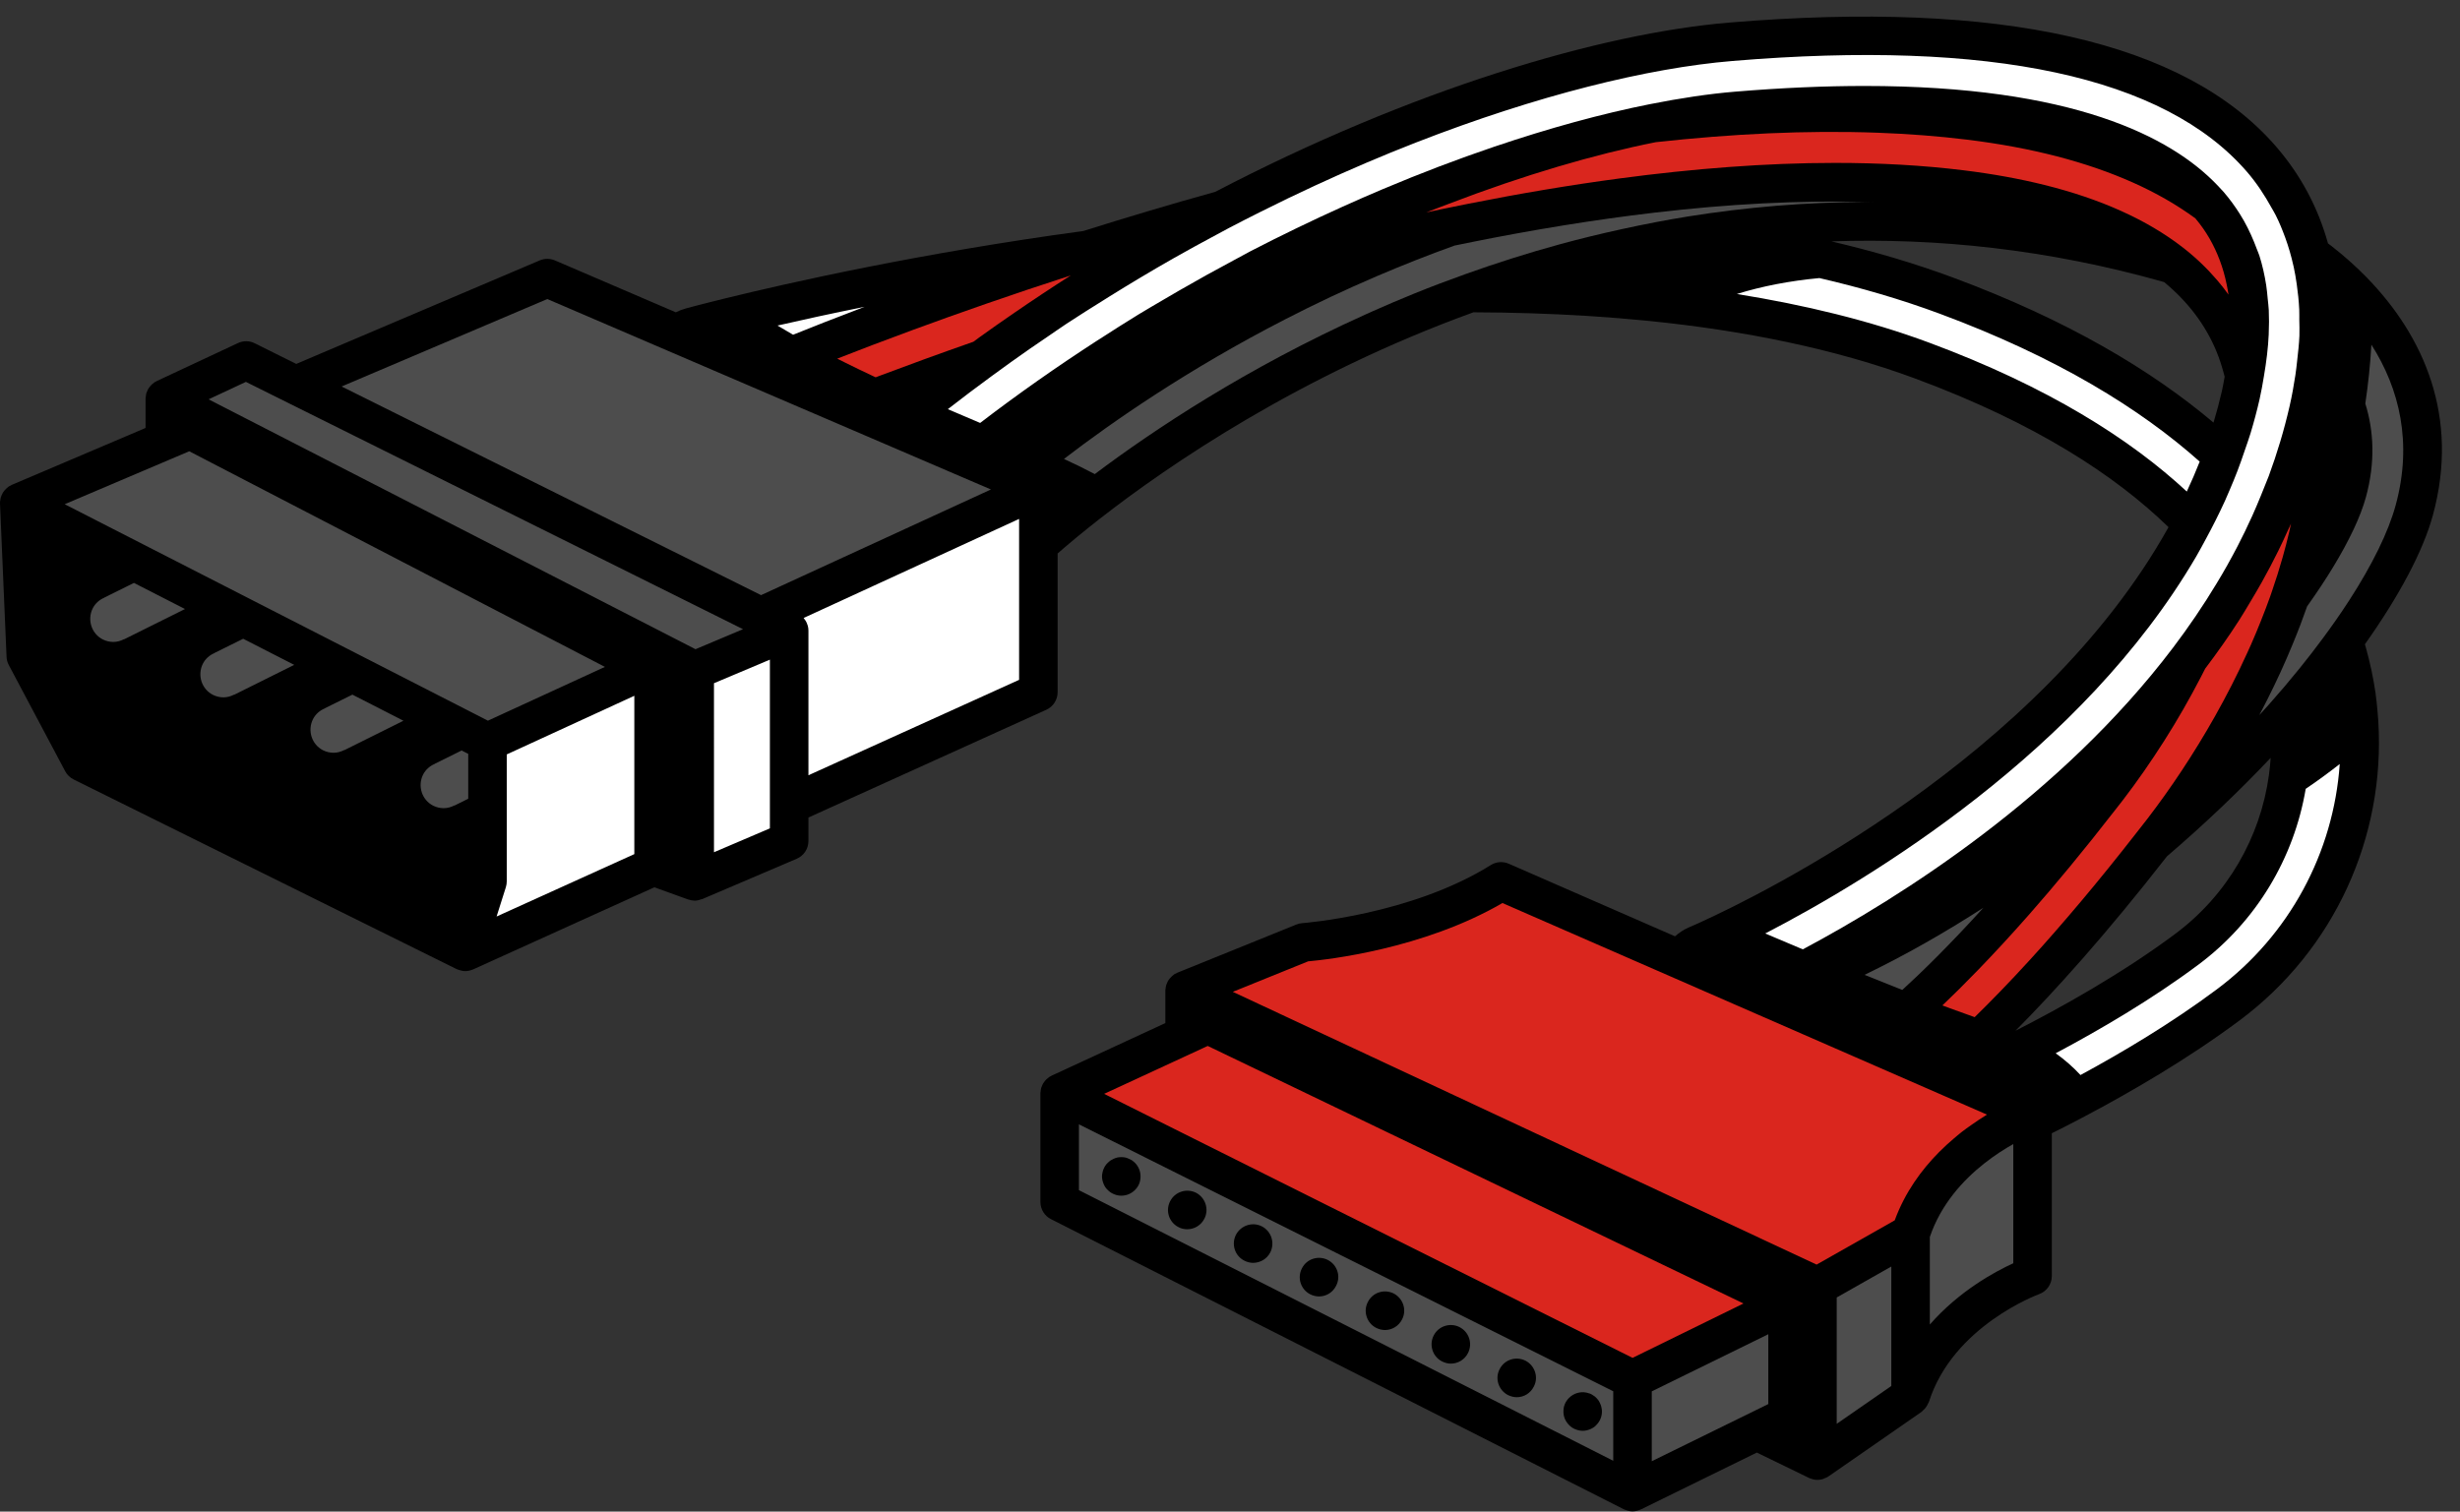 <?xml version="1.0" encoding="UTF-8" standalone="no"?><svg xmlns="http://www.w3.org/2000/svg" xmlns:xlink="http://www.w3.org/1999/xlink" fill="#000000" height="309.6" id="Layer_3" preserveAspectRatio="xMidYMid meet" version="1.1" viewBox="-0.0 -3.4 503.7 309.6" width="503.7" x="0" xml:space="preserve" y="0" zoomAndPan="magnify"><rect x="-0.0" y="-3.4" width="503.7" height="309.6" fill="#333333" stroke="none"/><g><g id="change1_1"><path d="M484.669,53.499c-0.011-0.012-0.015-0.028-0.025-0.039 c-0.041-0.042-0.088-0.081-0.129-0.123c-1.012-1.035-2.071-2.042-3.163-3.025 c-0.194-0.174-0.389-0.347-0.585-0.519c-1.084-0.954-2.2-1.884-3.357-2.783 c-0.169-0.132-0.341-0.26-0.511-0.389c-0.076-0.059-0.151-0.116-0.227-0.173 c-2.057-7.384-5.599-14.027-10.662-19.868 C447.39,5.107,409.705-3.41,354.033,1.227 c-26.407,2.202-65.1,13.738-105.207,34.664 c-9.453,2.626-18.499,5.336-26.992,8.018 c-33.432,4.53-60.513,10.65-73.422,13.823 c-0.008,0.002-0.017,0.002-0.025,0.003c-1.423,0.351-2.655,0.661-3.725,0.934 c-0.072,0.018-0.148,0.037-0.218,0.055c-0.275,0.069-0.525,0.134-0.775,0.199 c-0.185,0.047-0.376,0.096-0.547,0.14c-0.122,0.032-0.23,0.06-0.344,0.09 c-0.228,0.059-0.457,0.119-0.656,0.171c-0.037,0.009-0.067,0.018-0.102,0.027 c-0.774,0.203-1.327,0.353-1.6,0.427c-0.72,0.196-1.401,0.462-2.043,0.784 l-24.752-10.627c-0.986-0.422-2.108-0.425-3.1-0.006l-49.865,21.205l-8.503-4.231 c-1.074-0.536-2.339-0.552-3.428-0.04l-16.65,7.79 c-0.064,0.029-0.111,0.08-0.173,0.112c-0.069,0.037-0.144,0.053-0.211,0.094 c-0.108,0.066-0.191,0.159-0.292,0.234c-0.123,0.092-0.247,0.182-0.358,0.287 c-0.147,0.14-0.272,0.297-0.396,0.457c-0.089,0.116-0.184,0.226-0.26,0.35 c-0.109,0.18-0.188,0.376-0.267,0.572c-0.052,0.127-0.116,0.248-0.154,0.381 c-0.066,0.23-0.092,0.474-0.115,0.717c-0.01,0.101-0.046,0.195-0.048,0.297 c0,0.012,0.005,0.024,0.005,0.036c-0,0.012-0.005,0.023-0.005,0.035v3.76 v2.27L2.398,95.91c-0.096,0.041-0.17,0.111-0.261,0.159 c-0.107,0.055-0.222,0.086-0.324,0.153c-0.07,0.045-0.121,0.109-0.187,0.158 c-0.131,0.096-0.252,0.201-0.368,0.31c-0.145,0.137-0.28,0.283-0.403,0.439 c-0.094,0.121-0.182,0.245-0.261,0.375c-0.106,0.173-0.193,0.357-0.271,0.545 c-0.057,0.139-0.113,0.277-0.154,0.421c-0.058,0.204-0.089,0.416-0.113,0.629 c-0.012,0.102-0.05,0.197-0.054,0.301c-0.002,0.048,0.015,0.092,0.015,0.139 c0,0.057-0.017,0.112-0.015,0.169l1.342,31.42 c0.026,0.586,0.182,1.162,0.458,1.679l11.548,21.753 c0.387,0.73,0.994,1.319,1.733,1.686l78.419,38.841 c0.082,0.041,0.17,0.057,0.254,0.091c0.085,0.035,0.172,0.065,0.259,0.094 c0.403,0.134,0.817,0.225,1.237,0.225h0.001h0.001 c0.496,0,0.992-0.107,1.467-0.299c0.025-0.009,0.052-0.005,0.076-0.015 c0.01-0.004,0.015-0.014,0.025-0.018c0.019-0.008,0.039-0.011,0.058-0.019 l37.116-16.816l6.912,2.499c0.033,0.012,0.068,0.007,0.101,0.018 c0.402,0.133,0.817,0.216,1.238,0.216h0.001h0.001 c0.479,0,0.945-0.115,1.395-0.287c0.049-0.018,0.103-0.01,0.152-0.031 l19.342-8.259c1.453-0.622,2.394-2.049,2.394-3.627v-4.819l48.708-22.068 c1.411-0.638,2.317-2.043,2.317-3.593v-28.414 c0.297-0.261,0.625-0.548,0.986-0.86c0.159-0.137,0.329-0.282,0.502-0.43 c0.284-0.243,0.587-0.499,0.905-0.767c0.378-0.32,0.779-0.654,1.205-1.008 c0.255-0.212,0.513-0.424,0.785-0.648c1.217-1.001,2.604-2.112,4.152-3.324 c0.074-0.057,0.149-0.116,0.224-0.174c13.95-10.874,40.755-29.27,76.378-42.189 c7.788,0.022,15.578,0.26,23.299,0.741c0.415,0.025,0.823,0.055,1.236,0.083 c3.44,0.226,6.865,0.504,10.268,0.835c0.429,0.042,0.862,0.081,1.288,0.124 c19.287,1.956,37.844,5.657,54.415,11.8c24.614,9.129,40.964,19.866,51.82,30.422 c-26.362,47.336-83.659,75.376-95.794,80.9 c-0.386,0.176-0.768,0.348-1.06,0.478c-0.304,0.136-0.522,0.23-0.715,0.314 c-0.036,0.015-0.095,0.042-0.126,0.055c-0.218,0.094-0.355,0.153-0.385,0.165 c-1.126,0.465-2.098,1.131-2.973,1.887l-34.041-14.867 c-1.193-0.527-2.567-0.419-3.67,0.271 c-16.314,10.206-38.381,11.883-38.603,11.898 c-0.413,0.031-0.82,0.123-1.202,0.28l-24.374,9.867 c-0.082,0.033-0.145,0.093-0.224,0.131c-0.138,0.067-0.283,0.112-0.414,0.196 c-0.072,0.046-0.126,0.112-0.195,0.163c-0.113,0.082-0.217,0.173-0.32,0.266 c-0.163,0.148-0.312,0.307-0.447,0.479c-0.085,0.109-0.168,0.217-0.241,0.334 c-0.119,0.19-0.215,0.393-0.3,0.601c-0.049,0.12-0.106,0.237-0.143,0.362 c-0.074,0.248-0.111,0.508-0.135,0.772c-0.008,0.084-0.041,0.162-0.043,0.247 c-0,0.016,0.006,0.031,0.006,0.048c-0,0.019-0.007,0.038-0.007,0.057 v6.666l-23.292,10.77c-0.066,0.031-0.116,0.082-0.18,0.116 c-0.077,0.042-0.163,0.062-0.238,0.109c-0.106,0.065-0.187,0.157-0.285,0.231 c-0.117,0.089-0.235,0.176-0.341,0.277c-0.154,0.146-0.288,0.31-0.416,0.479 c-0.082,0.109-0.171,0.212-0.242,0.328c-0.115,0.19-0.2,0.395-0.282,0.603 c-0.047,0.119-0.107,0.231-0.143,0.354c-0.071,0.247-0.1,0.508-0.121,0.769 c-0.007,0.087-0.039,0.168-0.04,0.256c0,0.01,0.004,0.019,0.004,0.029 c0,0.01-0.004,0.019-0.004,0.029v22.289c0,1.485,0.835,2.847,2.162,3.519 l117.294,59.42c0.152,0.077,0.314,0.116,0.472,0.173 c0.104,0.037,0.205,0.086,0.312,0.114c0.327,0.086,0.661,0.139,0.998,0.139 c0.332,0,0.661-0.052,0.984-0.136c0.102-0.026,0.2-0.072,0.3-0.106 c0.152-0.053,0.307-0.089,0.454-0.162l23.716-11.635l10.687,5.194 c0.171,0.083,0.352,0.129,0.529,0.186c0.099,0.032,0.195,0.08,0.295,0.103 c0.296,0.07,0.598,0.108,0.901,0.108c0.36,0,0.72-0.051,1.068-0.149 c0.02-0.005,0.037-0.015,0.056-0.022c0.115-0.034,0.218-0.101,0.329-0.146 c0.201-0.08,0.407-0.143,0.596-0.257c0.009-0.005,0.015-0.014,0.024-0.019 c0.006-0.004,0.013-0.005,0.019-0.008c0.028-0.018,0.049-0.044,0.076-0.062 c0.026-0.017,0.056-0.022,0.081-0.04l19.069-13.229 c0.115-0.08,0.193-0.199,0.297-0.29c0.136-0.117,0.266-0.239,0.384-0.373 c0.199-0.226,0.361-0.48,0.504-0.747c0.08-0.15,0.171-0.294,0.232-0.454 c0.025-0.065,0.072-0.116,0.093-0.183c4.955-15.581,22.366-21.99,22.533-22.049 c1.575-0.558,2.629-2.049,2.629-3.719v-29.245 c0.082-0.041,0.173-0.088,0.257-0.129c0.762-0.381,1.539-0.77,2.354-1.186 c0.42-0.213,0.862-0.444,1.295-0.666c0.747-0.385,1.504-0.777,2.286-1.187 c0.198-0.104,0.379-0.196,0.579-0.301c0.008-0.005,0.013-0.014,0.022-0.018 c9.442-4.988,21.122-11.765,31.722-19.676 c19.272-14.384,29.795-37.425,28.335-61.192c0-0.005,0.001-0.01,0.001-0.015 c-0.001-0.013-0.002-0.024-0.003-0.037c-0.045-0.726-0.105-1.391-0.163-2.065 c-0.112-1.228-0.227-2.456-0.404-3.686c0,0,0,0,0-0.003 c-0.001-0.008-0.003-0.017-0.005-0.026c-0.203-1.402-0.465-2.89-0.79-4.444 c-0.026-0.125-0.056-0.253-0.083-0.379c-0.306-1.423-0.652-2.844-1.046-4.265 c-0.026-0.093-0.055-0.189-0.081-0.283c-0.055-0.196-0.112-0.394-0.169-0.592 c7.099-10.011,11.93-19.149,13.91-26.405 C503.658,81.911,496.234,65.387,484.669,53.499z M409.392,232.648 c-0.998,0.658-2.035,1.397-3.085,2.224c-0,0-0,0-0,0 C407.357,234.045,408.395,233.306,409.392,232.648z M443.122,54.376 c4.817,3.985,8.397,8.663,10.656,14.061c0.714,1.706,1.27,3.488,1.737,5.313 c-0.183,0.961-0.326,1.894-0.554,2.887c-0.505,2.203-1.084,4.375-1.731,6.517 c-12.601-10.655-29.827-20.988-53.353-29.712 c-7.969-2.956-16.301-5.399-24.881-7.404 C396.396,45.299,419.249,47.61,443.122,54.376z M412.686,207.708 c7.957-8.015,18.485-19.642,31.007-35.714c7.727-6.617,14.85-13.419,21.237-20.174 c-0.076,1.173-0.191,2.344-0.352,3.514c-1.751,12.793-8.516,24.57-19.154,32.509 C434.457,196.031,421.875,203.027,412.686,207.708z" fill="#000000"/></g><g id="change2_1"><path d="M220.919,226.875v13.485l109.403,55.423v-14.239l-30.257-15.12 L220.919,226.875z M233.249,239.057c-0.19,0.475-0.505,0.915-0.852,1.263 c-0.758,0.758-1.736,1.168-2.809,1.168c-0.505,0-1.009-0.096-1.515-0.314 c-0.473-0.191-0.884-0.475-1.262-0.854c-0.379-0.348-0.663-0.789-0.852-1.263 c-0.19-0.471-0.316-0.977-0.316-1.513c0-0.253,0.031-0.505,0.094-0.758 c0.032-0.253,0.126-0.505,0.222-0.758c0.094-0.219,0.22-0.471,0.347-0.663 c0.157-0.219,0.316-0.441,0.505-0.598c0.19-0.191,0.378-0.348,0.599-0.505 c0.22-0.126,0.441-0.253,0.663-0.348c0.253-0.126,0.505-0.188,0.757-0.253 c0.505-0.092,1.042-0.092,1.547,0c0.253,0.065,0.505,0.126,0.726,0.253 c0.253,0.096,0.473,0.222,0.693,0.348c0.19,0.157,0.411,0.314,0.601,0.505 c0.726,0.724,1.136,1.735,1.136,2.777 C233.532,238.08,233.437,238.585,233.249,239.057z M246.597,246.222 c-0.695,1.356-2.083,2.145-3.504,2.145c-0.599,0-1.23-0.126-1.798-0.441 c-1.924-0.98-2.713-3.347-1.704-5.3c0.978-1.926,3.345-2.715,5.302-1.738 C246.817,241.898,247.606,244.265,246.597,246.222z M260.102,253.1 c-0.693,1.359-2.083,2.148-3.535,2.148c-0.598,0-1.199-0.16-1.766-0.444 c-1.957-0.977-2.715-3.344-1.738-5.3c1.011-1.926,3.377-2.715,5.303-1.735 C260.324,248.776,261.079,251.143,260.102,253.1z M273.575,259.947 c-0.693,1.39-2.049,2.179-3.501,2.179c-0.601,0-1.233-0.157-1.8-0.441 c-1.923-0.98-2.712-3.347-1.704-5.303c0.98-1.957,3.347-2.712,5.303-1.735 C273.828,255.658,274.586,258.024,273.575,259.947z M287.082,266.828 c-0.693,1.387-2.083,2.176-3.501,2.176c-0.601,0-1.233-0.157-1.8-0.441 c-1.926-0.98-2.715-3.377-1.704-5.3c0.977-1.957,3.344-2.715,5.3-1.738 C287.303,262.536,288.092,264.902,287.082,266.828z M320.184,284.908 c0.062-0.253,0.126-0.505,0.222-0.724c0.092-0.253,0.219-0.475,0.379-0.696 c0.123-0.219,0.314-0.41,0.502-0.598c0.915-0.915,2.24-1.325,3.535-1.072 c0.253,0.062,0.505,0.126,0.758,0.219c0.222,0.096,0.475,0.222,0.663,0.379 c0.222,0.126,0.441,0.284,0.601,0.475c0.188,0.188,0.345,0.379,0.502,0.598 c0.126,0.222,0.253,0.444,0.348,0.696c0.096,0.219,0.191,0.471,0.222,0.724 c0.062,0.253,0.092,0.505,0.092,0.789c0,1.042-0.41,2.022-1.165,2.777 c-0.348,0.379-0.789,0.663-1.263,0.854c-0.475,0.188-0.977,0.314-1.516,0.314 c-0.536,0-1.038-0.126-1.513-0.314c-0.475-0.191-0.915-0.475-1.263-0.854 c-0.379-0.379-0.663-0.789-0.881-1.294c-0.191-0.471-0.287-0.977-0.287-1.482 C320.12,285.414,320.153,285.161,320.184,284.908z M307.057,277.019 c0.98-1.957,3.347-2.712,5.3-1.735c1.926,1.011,2.715,3.377,1.704,5.3 c-0.693,1.39-2.049,2.179-3.501,2.179c-0.601,0-1.199-0.157-1.8-0.441 C306.835,281.312,306.046,278.945,307.057,277.019z M300.588,273.707 c-0.693,1.39-2.083,2.179-3.535,2.179c-0.601,0-1.199-0.16-1.766-0.444 c-1.957-0.977-2.715-3.374-1.738-5.3c0.98-1.957,3.377-2.715,5.303-1.735 C300.81,269.414,301.565,271.781,300.588,273.707z" fill="#4d4d4d"/></g><g id="change3_1"><path d="M469.097,103.864c-0.124,0.58-0.247,1.16-0.382,1.741 c-0.395,1.702-0.84,3.403-1.32,5.102c-0.655,2.324-1.384,4.642-2.183,6.949 c-0.123,0.357-0.238,0.715-0.365,1.071c-0.588,1.654-1.22,3.298-1.873,4.937 c-0.666,1.672-1.354,3.337-2.081,4.987c-0.239,0.542-0.49,1.079-0.735,1.619 c-2.033,4.475-4.27,8.849-6.649,13.071c-4.302,7.631-9.055,14.761-13.879,21.04 c-0.763,0.993-1.486,1.9-2.234,2.859c-3.887,4.988-7.565,9.531-11.024,13.651 c-3.838,4.572-7.434,8.687-10.706,12.268c-4.314,4.723-8.1,8.601-11.341,11.766 c-1.54-0.537-3.207-1.136-5.024-1.81c-0.511-0.189-1.053-0.394-1.584-0.593 c2.122-2.015,4.583-4.452,7.312-7.273c3.121-3.226,6.599-6.97,10.458-11.356 c5.232-5.948,11.129-13.049,17.586-21.37c0.523-0.673,1.022-1.296,1.552-1.986 c2.967-3.862,5.823-7.981,8.539-12.254c2.67-4.201,5.175-8.565,7.485-13.032 c0.293-0.567,0.586-1.133,0.872-1.703c2.432-3.226,4.785-6.535,6.99-9.974 c0.816-1.273,1.582-2.586,2.362-3.888c0.772-1.288,1.537-2.58,2.272-3.897 c1.173-2.102,2.299-4.236,3.37-6.412c0.671-1.363,1.311-2.747,1.938-4.139 C468.663,104.775,468.894,104.329,469.097,103.864z M171.426,70.055 c0.524,0.267,1.067,0.534,1.602,0.801c1.884,0.939,3.85,1.888,5.915,2.855 c0.117,0.054,0.234,0.109,0.352,0.164c0.429-0.163,0.854-0.323,1.297-0.489 c5.35-2.013,11.627-4.31,18.71-6.788c0.411-0.3,0.817-0.611,1.229-0.908 c2.409-1.74,4.83-3.425,7.259-5.094c3.804-2.615,7.621-5.144,11.457-7.585 c-12.24,3.954-23.173,7.793-32.29,11.146 C180.935,66.373,175.708,68.374,171.426,70.055z M300.771,38.307 c10.239-2.034,20.59-3.795,30.903-5.168c14.958-1.991,29.821-3.176,44.072-3.176 c9.082,0,17.895,0.475,26.351,1.519c5.907,0.729,11.402,1.727,16.488,2.991 c11.615,2.884,21.071,7.162,28.343,12.797c2.651,2.054,4.988,4.303,7.055,6.718 c0.817,0.956,1.589,1.94,2.314,2.951c-0.095-0.687-0.229-1.35-0.36-2.013 c-0.347-1.752-0.829-3.418-1.427-5.011c-1.162-3.095-2.763-5.92-4.877-8.444 c-0.036-0.043-0.064-0.092-0.101-0.135c-3.779-2.769-8.036-5.219-12.783-7.34 c-9.418-4.208-20.706-7.154-33.881-8.781c-5.964-0.735-12.091-1.199-18.335-1.429 c-14.685-0.542-30.03,0.229-45.513,1.934 c-12.565,2.501-26.938,6.715-42.274,12.588c-1.565,0.599-3.108,1.163-4.692,1.797 c0.951-0.204,1.9-0.408,2.854-0.608 C296.855,39.09,298.812,38.696,300.771,38.307z M272.564,222.972l-7.454-3.584 l-17.82-8.568l-0.79,0.365l-3.944,1.824l-3.945,1.824l-12.535,5.798h-0.001 l12.536,6.264l3.563,1.78l0.382,0.191l4.32,2.159l5.983,2.99l81.424,40.689 l0.001-0.001l1.772-0.869l0.002-0.001l0.724-0.355l0.461-0.226l19.749-9.686 l-76.019-36.553L272.564,222.972z M401.404,222.506l-3.255-1.421l-0.39-0.17 l-0.99-0.433l-2.609-1.139l-0.114-0.05h-0.002l-11.677-5.1l-2.913-1.273 l-0.925-0.404l-4.025-1.757l-0.015-0.007l-5.093-2.224l-0.008-0.004l-6.38-2.787 h-0l-3.029-1.323l-0.635-0.277l-3.605-1.574l-0.628-0.275l-0.001-0.001 l-12.03-5.254l-3.843-1.678l-31.602-13.803 c-16.265,9.445-35.922,11.599-39.787,11.941l-15.422,6.243l-0.002,0.001 l41.821,19.545l8.659,4.048l8.656,4.045l60.4,28.228l0.002-0.001l15.995-9.065 c2.105-5.734,5.465-10.335,9.102-13.995c0.973-0.978,1.959-1.881,2.954-2.724 c0.559-0.473,1.118-0.957,1.674-1.388c0.622-0.483,1.231-0.912,1.842-1.344 c1.142-0.808,2.266-1.562,3.322-2.2l-0.797-0.348L401.404,222.506z" fill="#da261e"/></g><g id="change4_1"><path d="M490.526,100.076c-1.501,5.502-4.774,12.164-9.503,19.479 c-0.018,0.028-0.037,0.055-0.054,0.082c-0.821,1.269-1.69,2.558-2.599,3.864 c-0.01,0.014-0.019,0.028-0.029,0.042c-0.878,1.26-1.796,2.535-2.752,3.826 c-1.488,2.006-3.05,4.04-4.721,6.105c-0.003,0.004-0.007,0.008-0.011,0.012 c-1.01,1.248-2.05,2.505-3.124,3.77c-1.069,1.259-2.168,2.524-3.298,3.796 c-0,0.001-0.001,0.001-0.002,0.002c-0.596,0.671-1.218,1.345-1.83,2.018 c0.555-1.052,1.101-2.111,1.638-3.179c0.002-0.003,0.003-0.006,0.005-0.01 c0.941-1.874,1.857-3.766,2.734-5.683c0.83-1.814,1.623-3.646,2.386-5.491 c0.585-1.414,1.154-2.834,1.696-4.263c0.46-1.213,0.904-2.43,1.331-3.652 c0.115-0.162,0.223-0.32,0.337-0.48c0.901-1.273,1.755-2.521,2.564-3.746 c0.867-1.311,1.684-2.595,2.443-3.847c3.331-5.491,5.627-10.372,6.699-14.301 c1.946-7.135,1.626-13.52-0.124-19.169c0.596-3.968,1.011-7.994,1.244-12.059 C491.312,76.231,494.009,87.307,490.526,100.076z M406.123,182.505 c-7.758,5.011-15.893,9.665-24.341,13.756c2.621,1.064,5.189,2.088,7.725,3.089 C393.445,195.76,399.063,190.287,406.123,182.505z M382.516,37.973 c-0.072,0-0.143,0.005-0.215,0.005c0.654,0.018,1.327,0.002,1.977,0.026 C383.693,37.999,383.099,37.973,382.516,37.973z M345.697,40.925 c11.678-1.864,23.905-2.936,36.605-2.948 c-13.986-0.394-28.672,0.428-43.574,2.179c-0.046,0.005-0.092,0.012-0.138,0.017 c-6.063,0.715-12.157,1.572-18.247,2.556c-3.415,0.552-6.828,1.14-10.234,1.763 c-2.861,0.524-5.713,1.076-8.559,1.646c-1.246,0.25-2.489,0.503-3.73,0.76 c-5.432,1.951-10.664,4.026-15.699,6.179c-0.021,0.008-0.043,0.018-0.064,0.027 c-0.091,0.039-0.182,0.077-0.273,0.116c-3.174,1.363-6.274,2.754-9.282,4.17 c-3.223,1.518-6.34,3.061-9.363,4.615 c-19.795,10.18-35.256,20.889-45.287,28.594 c2.013,0.921,4.149,1.956,6.312,3.099c12.116-9.108,31.099-21.722,55.378-32.669 c0.533-0.24,1.065-0.481,1.604-0.72c2.717-1.204,5.483-2.391,8.327-3.543 c0.055-0.023,0.108-0.046,0.164-0.069c3.389-1.372,6.882-2.689,10.444-3.965 c6.218-2.226,12.682-4.291,19.396-6.124c4.12-1.126,8.339-2.149,12.634-3.087 c0.027-0.005,0.054-0.011,0.081-0.017c4.382-0.955,8.833-1.83,13.388-2.559 C345.619,40.94,345.658,40.932,345.697,40.925z M376.079,288.218l11.18-7.755V256 l-11.18,6.337V288.218z M406.306,234.872c-4.395,3.462-8.901,8.413-11.159,15.065 v17.938c5.969-6.829,13.251-10.793,17.088-12.548v-22.831v-1.585 c-1.777,1.002-3.828,2.306-5.928,3.96 C406.307,234.872,406.307,234.872,406.306,234.872z M345.348,278.065l-0.292,0.143 l-0.002,0.001l-3.501,1.717l-0.989,0.485l-2.352,1.153v1.074v1.015v12.219 l12.511-6.138l0.615-0.301l3.876-1.902l0.53-0.26l3.959-1.943l0.002-0.001 l0.444-0.218l1.926-0.944v-14.304l-16.117,7.904L345.348,278.065z M13.248,99.869 l73.338,37.518l13.323,6.815l23.953-11.013l-85.109-44.166L13.248,99.869z M199.659,95.458l-1.089-0.468l-0.055-0.023l-4.049-1.738l-4.104-1.763 l-0.016-0.007l-6.122-2.629h-0l-3.631-1.559l-3.607-1.549l-3.088-1.327 l-0.01-0.004l-5.135-2.205h-0.001l-5.096-2.188l-0.005-0.002l-4.685-2.012 l-2.161-0.928l-0.029-0.012l-3.582-1.538l-0.035-0.015l-0.307-0.133l-0.002-0.001 L149.542,73.94l-2.694-1.156l-0.005-0.002l-6.622-2.844l-3.671-1.576l-3.643-1.564 l-20.844-8.949l-42.112,17.907l85.881,42.734l40.817-18.767h0l6.251-2.874 l-3.24-1.391L199.659,95.458z M94.519,150.309l-5.503,2.726l0.009,0.018 c-1.002,0.419-1.871,1.16-2.395,2.194c-1.166,2.336-0.251,5.208,2.083,6.376 c0.695,0.345,1.421,0.502,2.146,0.502c0.764,0,1.504-0.213,2.176-0.561 l0.013,0.029l2.824-1.406v-9.186v-0.002l-1.352-0.692L94.519,150.309z M27.426,115.986l-6.055,2.999l0.009,0.018c-1.002,0.419-1.871,1.16-2.395,2.194 c-1.166,2.336-0.251,5.208,2.083,6.376c0.695,0.345,1.421,0.502,2.146,0.502 c0.764,0,1.504-0.213,2.176-0.561l0.013,0.029l12.475-6.21l0.001-0.001 l-10.453-5.347L27.426,115.986z M49.79,127.427l-5.87,2.908l0.008,0.018 c-1.002,0.419-1.871,1.16-2.395,2.194c-1.166,2.336-0.251,5.208,2.083,6.376 c0.695,0.345,1.421,0.502,2.146,0.502c0.764,0,1.504-0.213,2.176-0.561 l0.013,0.029l12.292-6.119l0.001-0.001l-10.453-5.347L49.79,127.427z M72.155,138.868l-5.687,2.817l0.009,0.018c-1.002,0.419-1.871,1.16-2.395,2.194 c-1.166,2.336-0.251,5.208,2.083,6.376c0.695,0.345,1.421,0.502,2.146,0.502 c0.764,0,1.504-0.213,2.176-0.561l0.013,0.029l12.108-6.028l0.001-0.001 l-10.454-5.347H72.155z M146.63,122.722l-0.001-0.001L60.404,79.816l-4.646-2.311 l-4.644-2.311l-0.765-0.381l-7.64,3.575l0.406,0.208l1.643,0.843 c0.002,0.001,0.002,0.002,0.004,0.003l2.919,1.498l4.568,2.345l26.667,13.689 l58.456,30.005l0.001,0.001l4.46,2.29l0.577,0.296l9.729-4.102l-0.975-0.485 L146.63,122.722z" fill="#4d4d4d"/></g><g id="change5_1"><path d="M479.075,153.079c-1.257,18.108-10.269,35.033-25.158,46.142 c-9.228,6.89-19.329,12.903-27.926,17.557c-1.513-1.641-3.215-3.12-5.075-4.458 c8.827-4.687,19.578-10.951,29.229-18.154 c11.868-8.859,19.569-21.83,21.964-36.005 C474.514,156.541,476.829,154.84,479.075,153.079z M447.762,97.273 c0.941-2.012,1.821-4.055,2.641-6.131c-12.086-10.769-29.166-21.366-53.268-30.305 c-7.869-2.918-16.11-5.321-24.604-7.286c-6.114,0.571-11.755,1.669-16.902,3.263 c13.806,2.222,27.088,5.408,39.312,9.941 C419.363,75.812,436.18,86.529,447.762,97.273z M159.2,63.276 c1.035,0.627,2.099,1.256,3.191,1.884c3.658-1.479,8.602-3.434,14.65-5.723 C170.218,60.813,164.217,62.125,159.2,63.276z M444.939,129.259 c3.192-4.214,6.191-8.618,8.955-13.208c0.741-1.23,1.473-2.465,2.178-3.721 c0.069-0.124,0.133-0.252,0.203-0.376c0.631-1.133,1.251-2.273,1.85-3.428 c1.069-2.059,2.082-4.156,3.044-6.285c0.602-1.332,1.169-2.684,1.727-4.043 c0.39-0.951,0.783-1.901,1.151-2.864c0.159-0.417,0.342-0.818,0.497-1.237 c1.699-4.612,3.135-9.373,4.261-14.285c0.502-2.187,0.874-4.31,1.195-6.406 c0.148-0.967,0.243-1.906,0.352-2.853c0.002-0.023,0.003-0.045,0.006-0.066 c0.199-1.736,0.394-3.468,0.463-5.138c0.001-0.015-0.001-0.028,0-0.042 c0.044-1.074-0.012-2.096-0.022-3.142c-0.007-0.71,0.016-1.435-0.015-2.132 c-0.001-0.01,0-0.02-0-0.03c-0.08-1.784-0.272-3.51-0.513-5.209 c-0.17-1.202-0.373-2.387-0.624-3.545c-0.017-0.081-0.041-0.158-0.059-0.239 c-0.437-1.965-0.988-3.867-1.657-5.706c-0.008-0.023-0.018-0.045-0.027-0.068 c-0.572-1.566-1.201-3.102-1.942-4.575c-0.254-0.506-0.556-0.986-0.831-1.481 c-1.446-2.615-3.083-5.124-5.082-7.43 C443.171,12.287,407.711,4.657,354.689,9.092 c-17.24,1.435-39.928,7.022-64.816,16.719 c-6.743,2.627-13.646,5.578-20.651,8.816c-3.695,1.707-7.412,3.501-11.153,5.379 c-2.132,1.07-4.261,2.147-6.403,3.273c-0.898,0.471-1.799,0.971-2.698,1.453 c-2.931,1.569-5.862,3.164-8.802,4.837c-4.383,2.493-8.764,5.119-13.142,7.842 c-0.287,0.179-0.574,0.364-0.861,0.543c-2.599,1.626-5.197,3.245-7.786,4.952 c-1.28,0.844-2.547,1.747-3.823,2.61c-1.251,0.847-2.501,1.694-3.748,2.56 c-2.598,1.805-5.178,3.663-7.753,5.551c-3.012,2.21-6.009,4.453-8.98,6.775 c2.207,0.941,4.409,1.891,6.618,2.82c7.819-5.995,15.785-11.566,23.805-16.766 c0.247-0.159,0.493-0.308,0.74-0.468c2.662-1.717,5.326-3.424,7.996-5.054 c1.609-0.982,3.216-1.901,4.827-2.852c1.113-0.657,2.226-1.309,3.34-1.951 c3.811-2.199,7.613-4.31,11.41-6.33c1.094-0.583,2.193-1.205,3.284-1.773 c3.1-1.612,6.181-3.132,9.254-4.625c3.217-1.563,6.406-3.046,9.581-4.479 c2.75-1.242,5.476-2.434,8.187-3.578c7.779-3.283,15.361-6.162,22.685-8.645 c11.44-3.879,22.218-6.817,31.947-8.751c6.274-1.248,12.151-2.127,17.462-2.569 c9.704-0.807,18.53-1.174,26.56-1.174c42.583,0,62.725,10.348,72.27,20.352 c0.271,0.284,0.538,0.567,0.792,0.85c0.144,0.16,0.309,0.321,0.447,0.481 c1.265,1.458,2.37,2.998,3.377,4.589c1.143,1.807,2.078,3.724,2.89,5.708 c0.206,0.502,0.407,1.008,0.591,1.522c0.149,0.416,0.343,0.807,0.478,1.231 c0.621,1.943,1.075,3.979,1.404,6.086c0.142,0.907,0.221,1.851,0.31,2.789 c0.072,0.763,0.18,1.505,0.216,2.29c0.072,1.581,0.061,3.212-0.011,4.879 c-0.002,0.033,0.001,0.063-0,0.097c-0.123,2.753-0.48,5.651-0.995,8.646 c-0.264,1.54-0.517,3.072-0.885,4.677c-0.54,2.355-1.16,4.675-1.852,6.962 c-0.365,1.207-0.799,2.381-1.203,3.569c-0.471,1.384-0.946,2.766-1.469,4.124 c-0.515,1.337-1.06,2.659-1.624,3.97c-0.307,0.716-0.607,1.435-0.928,2.144 c-0.615,1.357-1.268,2.693-1.932,4.022c-0.629,1.26-1.283,2.503-1.952,3.739 c-0.666,1.23-1.32,2.467-2.025,3.672c-23.321,39.889-66.852,66.112-88.227,77.18 c2.468,1.051,5.054,2.143,7.695,3.252 C389.193,180.343,421.865,159.718,444.939,129.259z M103.761,151.115v26.005 c0,0.404-0.062,0.804-0.183,1.189l-1.898,6.003l28.203-12.778v-32.429v-0.001 l-26.121,12.01V151.115z M203.986,105.033l-3.579,1.646l-3.568,1.64l-0,0.001 l-32.291,14.846c0,0.001,0,0.001,0.001,0.001 c0.094,0.109,0.165,0.233,0.247,0.35c0.07,0.1,0.149,0.191,0.21,0.297 c0.144,0.253,0.252,0.522,0.337,0.8c0.017,0.055,0.048,0.105,0.062,0.161 c0.082,0.318,0.127,0.649,0.127,0.985v29.624l43.136-19.544V114.712v-0.014v-4.035 v-4.309v-3.473v-0.001l-4.681,2.153H203.986z M146.191,164.144v4.33l0,1.787 c0,0,0,0.001,0,0.002v0.884l11.45-4.89v-2.971v-4.33v-27.254l-11.451,4.829 L146.191,164.144z" fill="#ffffff"/></g></g></svg>